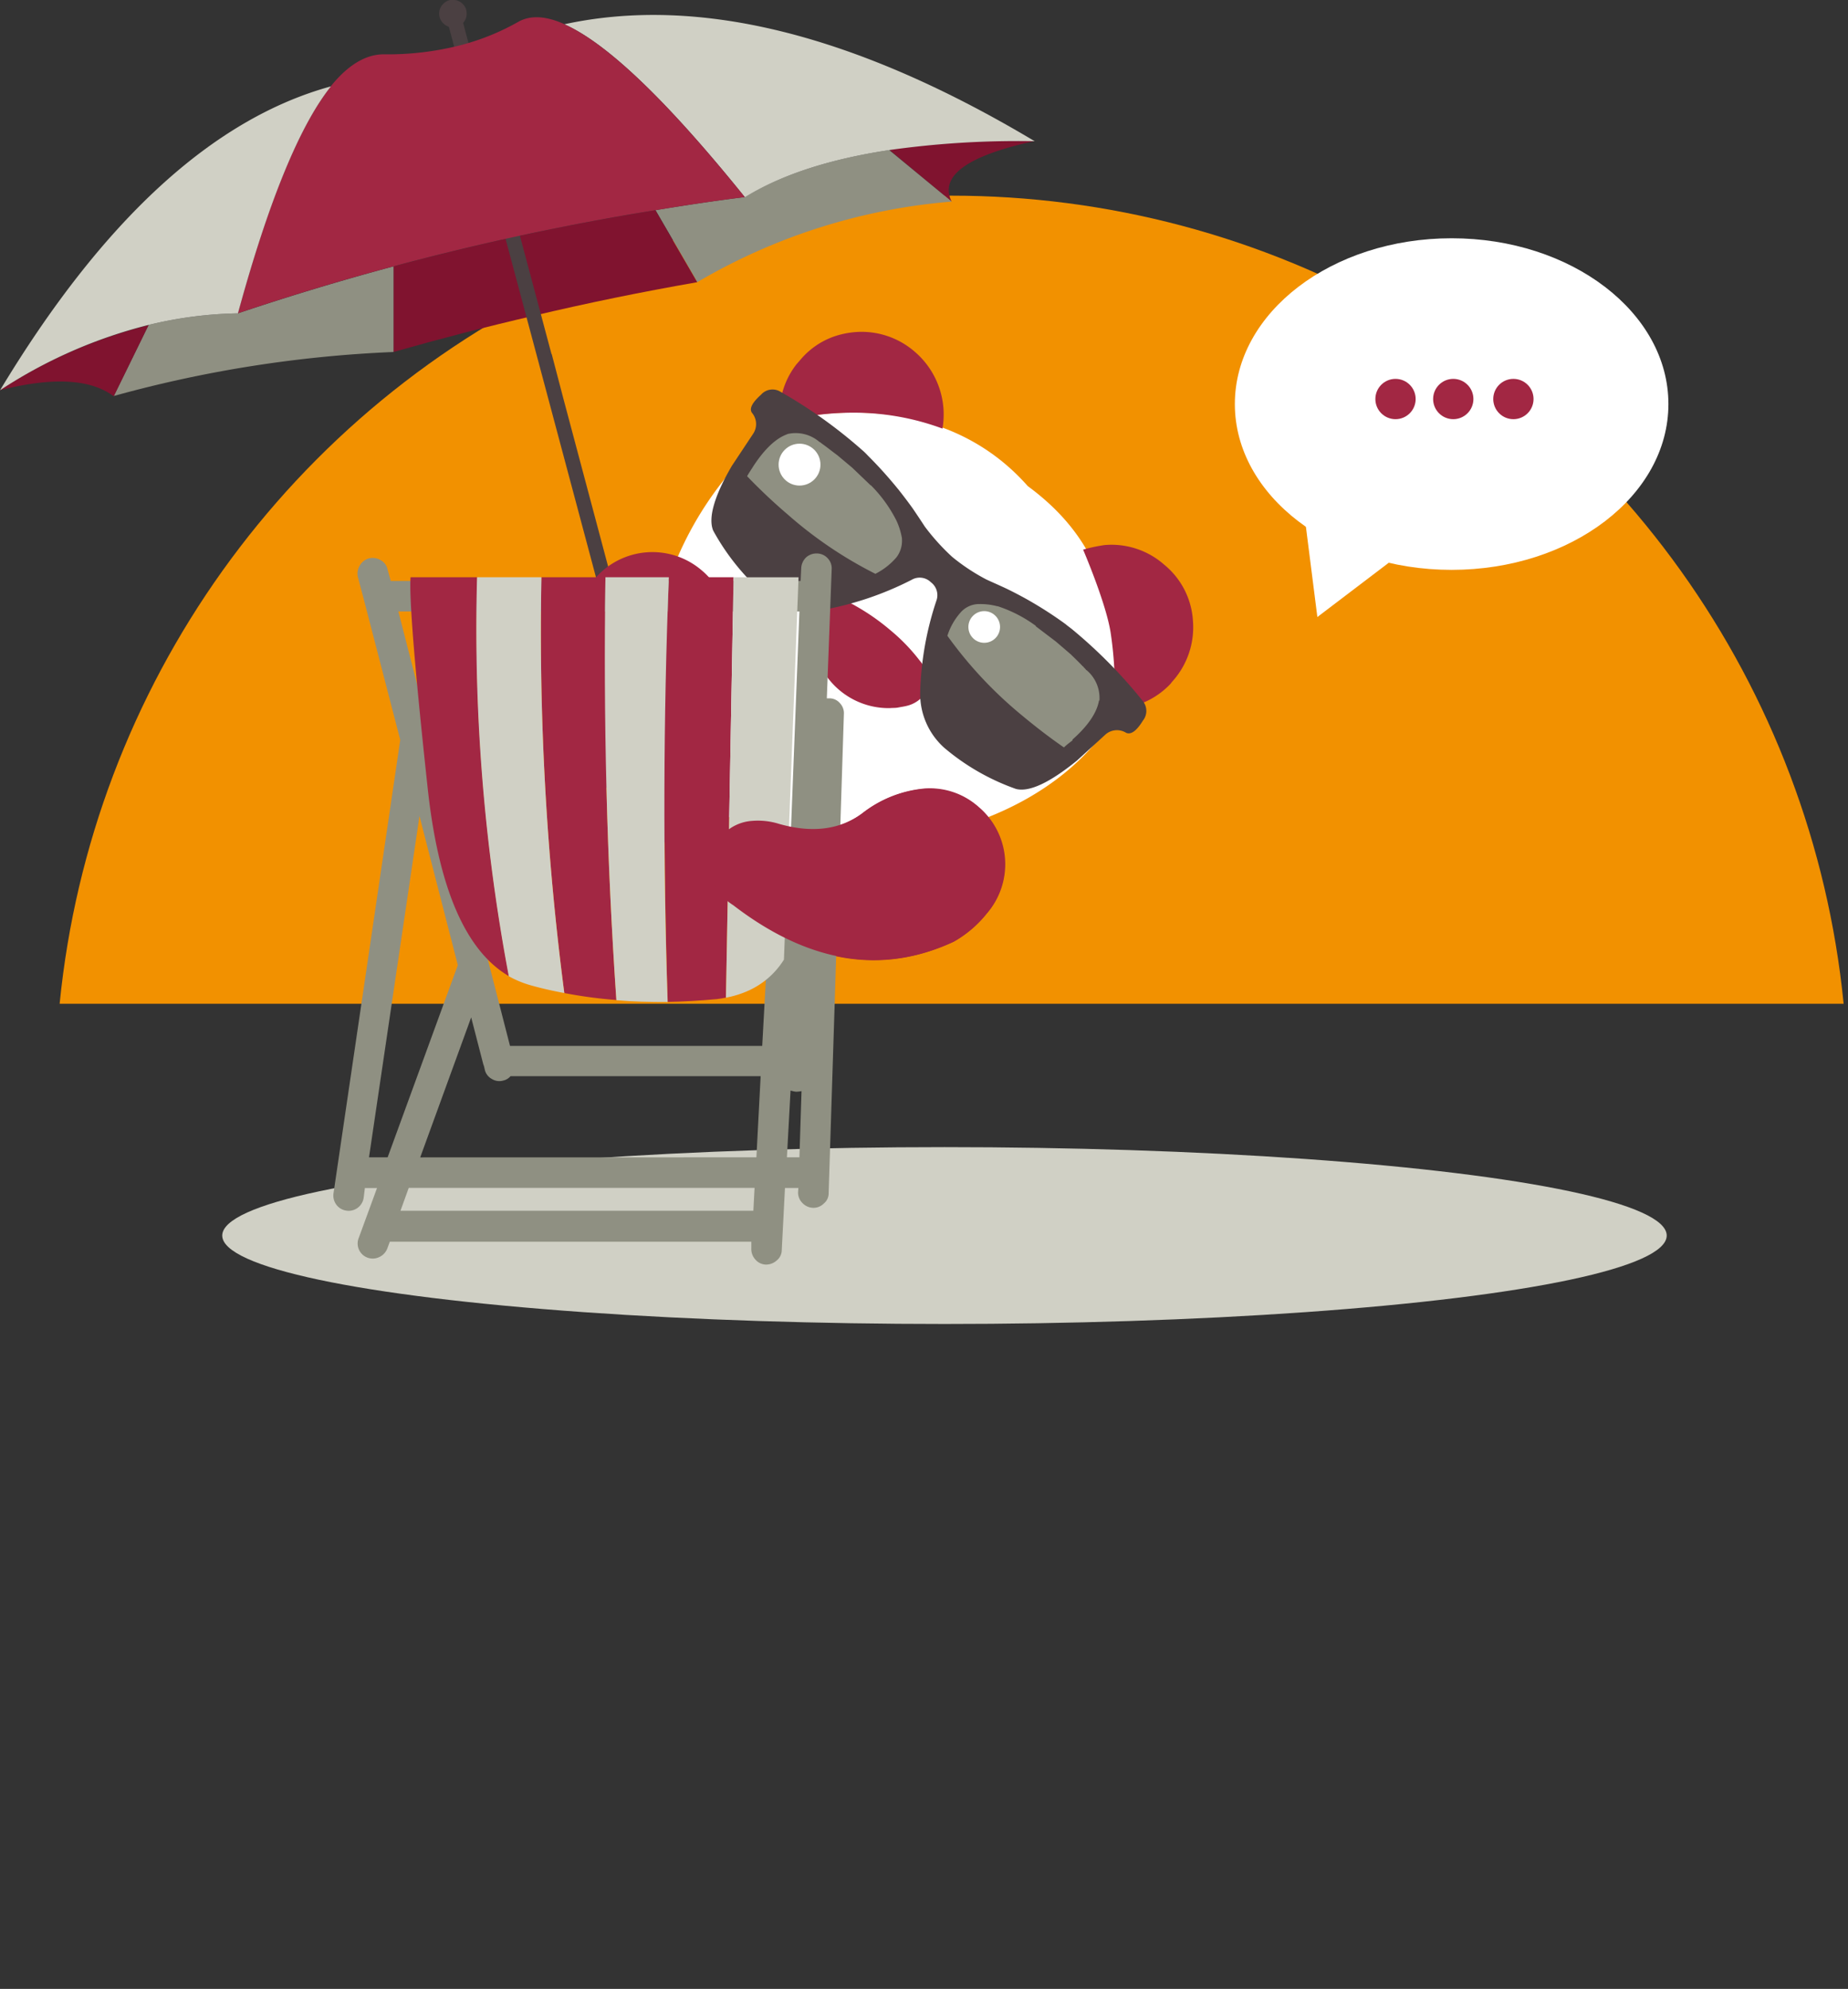 <svg xmlns="http://www.w3.org/2000/svg" xmlns:xlink="http://www.w3.org/1999/xlink" viewBox="0 0 304.59 327.72"><rect x="0" y="0" width="304.59" height="327.72" fill="#333333" stroke="none"/><defs><clipPath id="clip-path" transform="translate(-21.86)"><rect y="26.87" width="372" height="138.53" style="fill:none"/></clipPath></defs><title>Asset 17</title><g id="Layer_2" data-name="Layer 2"><g id="Layer_1-2" data-name="Layer 1"><g style="clip-path:url(#clip-path)"><circle cx="156.85" cy="179.98" r="147.74" style="fill:#f29100"/></g><path d="M151.08,69.36s24.44-7.09,40.18,10.74c13.36,9.82,14.76,22,14.82,36.82,0,0-9,21-45.13,22.36s-30.43-38.44-30.43-38.44A56.44,56.44,0,0,1,151.08,69.36Z" transform="translate(-21.86)" style="fill:#fff"/><ellipse cx="155.67" cy="203.59" rx="119.04" ry="14.57" style="fill:#d0d0c5"/><path d="M178.71,33.23q-3.09-6.34,13.72-10a151.05,151.05,0,0,0-24,1.46Z" transform="translate(-21.86)" style="fill:#80132f"/><path d="M144.63,32.47c-4.93.61-9.85,1.36-14.73,2.16l6.89,11.86a98.37,98.37,0,0,1,41.93-13.27l-10.31-8.5C158.5,26.24,150.61,28.81,144.63,32.47Z" transform="translate(-21.86)" style="fill:#8f9082"/><path d="M136.78,46.5l-6.89-11.86c-7.89,1.26-15.68,2.76-23.38,4.42-6.63,1.46-13.22,3.07-19.8,4.83V58c7.59-2.16,15.33-4.17,23.23-6Q123.06,48.89,136.78,46.5Z" transform="translate(-21.86)" style="fill:#80132f"/><path d="M86.72,43.89q-12.9,3.47-25.64,7.74a66.68,66.68,0,0,0-14.73,1.91L40.61,65.25A204.14,204.14,0,0,1,86.72,58Z" transform="translate(-21.86)" style="fill:#8f9082"/><path d="M21.86,64.3c8.7-2.21,14.93-1.86,18.75,1l5.73-11.71A79.89,79.89,0,0,0,21.86,64.3Z" transform="translate(-21.86)" style="fill:#80132f"/><path d="M96.21,1.16a1,1,0,0,0-.7.55,1,1,0,0,0-.15.9L110.44,59h0l17,63.64a1,1,0,0,0,.55.76,1.16,1.16,0,0,0,.9.1,1.18,1.18,0,0,0,.75-.55,1.15,1.15,0,0,0,.1-.9L114.71,65.65l-1.91-7.29-.05-.05L97.72,2a1.16,1.16,0,0,0-.6-.76A1.11,1.11,0,0,0,96.21,1.16Z" transform="translate(-21.86)" style="fill:#4b4042"/><path d="M168.4,24.73a151.05,151.05,0,0,1,24-1.46Q148.09-3.19,114.87,4q10.56,4.67,29.76,28.5C150.61,28.81,158.5,26.24,168.4,24.73Z" transform="translate(-21.86)" style="fill:#d0d0c5"/><path d="M114.87,4l-.05-.05c-3.07-1.36-5.58-1.46-7.54-.35A39.25,39.25,0,0,1,98,7.39,48.4,48.4,0,0,1,85.1,8.95c-2.91,0-5.83,1.71-8.65,5.18,0,.05-.05.05-.05.1C71.28,20.61,66.15,33,61.07,51.63q12.74-4.3,25.64-7.74c6.53-1.76,13.17-3.37,19.8-4.83,7.69-1.66,15.49-3.17,23.38-4.42,4.88-.81,9.8-1.56,14.73-2.16Q125.39,8.65,114.87,4Z" transform="translate(-21.86)" style="fill:#a22743"/><path d="M46.35,53.54a66.68,66.68,0,0,1,14.73-1.91c5.08-18.6,10.21-31,15.33-37.4q-29.18,8-54.54,50.07A79.89,79.89,0,0,1,46.35,53.54Z" transform="translate(-21.86)" style="fill:#d0d0c5"/><path d="M96.51,0h-.45a2.26,2.26,0,0,0-1.16.65,2.24,2.24,0,0,0-.66,1.61,2.2,2.2,0,0,0,.66,1.56,2.25,2.25,0,0,0,1.61.7,3,3,0,0,0,.71-.1,1.8,1.8,0,0,0,.9-.6c.05-.05.1-.05.1-.1a2,2,0,0,0,.55-1.46A2.06,2.06,0,0,0,98.12.65,2.31,2.31,0,0,0,97.27.1,2,2,0,0,0,96.51,0Z" transform="translate(-21.86)" style="fill:#4b4042"/><path d="M150.46,69.42a.18.18,0,0,0-.05-.15,13.1,13.1,0,0,1,2.77-9.3c.15-.15.3-.35.45-.5a12.79,12.79,0,0,1,5.63-4,14.18,14.18,0,0,1,3.57-.75A13.33,13.33,0,0,1,172.68,58a13.62,13.62,0,0,1,4.52,12.62A42.12,42.12,0,0,0,162.62,68a48.58,48.58,0,0,0-7,.5A44.38,44.38,0,0,0,150.46,69.42Z" transform="translate(-21.86)" style="fill:#a22743"/><path d="M137.54,94a12.2,12.2,0,0,1,4.32,8.5A19.72,19.72,0,0,1,139.45,113c-2.11,4.07-2,8.7.35,13.88a11.39,11.39,0,0,1,1.26,4.27,7.52,7.52,0,0,1-1.76,5.48,7.55,7.55,0,0,1-10.45.8,7.11,7.11,0,0,1-1.06-1.06q-17-16-11.61-34.94a19.4,19.4,0,0,1,3.72-6.08A12.48,12.48,0,0,1,137.54,94Z" transform="translate(-21.86)" style="fill:#a22743"/><path d="M146.49,93.71a15.74,15.74,0,0,1-1.71-9.2c.5-3.87,2.46-5.83,5.73-6a33.08,33.08,0,0,0,11.26-1.66,5.31,5.31,0,0,1,5.58,1.26c5.18,4.37,6.54,9.4,4.12,15a7.92,7.92,0,0,1-.5.9,18.31,18.31,0,0,1-2,2.26c-1.16,1.15-2.91,1.41-5.18.7a7,7,0,0,0-6,.4,9.88,9.88,0,0,1-5.28,1.56C150.66,98.93,148.7,97.17,146.49,93.71Z" transform="translate(-21.86)" style="fill:#a22743"/><path d="M213.75,93.05a12.94,12.94,0,0,1,4.73,9.2,13.34,13.34,0,0,1-3.22,9.85,5.08,5.08,0,0,0-.45.55,13.09,13.09,0,0,1-8.75,4.12,2.63,2.63,0,0,0-.65.05,53.19,53.19,0,0,0,.15-5.68,60.45,60.45,0,0,0-.66-7c-.8-4.93-4.52-13.57-4.52-13.57a25.64,25.64,0,0,1,3.57-.76A13.13,13.13,0,0,1,213.75,93.05Z" transform="translate(-21.86)" style="fill:#a22743"/><path d="M177.8,99.89l.8-.66c5.18-3.27,10.36-2.71,15.48,1.71a5.33,5.33,0,0,1,2.11,5.33,34.69,34.69,0,0,0,.1,11.41c.4,3.27-1.26,5.48-5,6.59a14.87,14.87,0,0,1-9.3-.3c-3.77-1.61-5.83-3.27-6.08-5.08a10.45,10.45,0,0,1,.65-5.48,6.91,6.91,0,0,0-.5-6c-1.06-2.16-1.11-3.87-.1-5.23A17.93,17.93,0,0,1,177.8,99.89Z" transform="translate(-21.86)" style="fill:#a22743"/><path d="M157.5,99.69c1.46-1.16,3.27-1.11,5.38.15a36.09,36.09,0,0,1,5.73,4,30.68,30.68,0,0,1,4.83,5c1.56,1.86,1.91,3.62,1,5.28a5.14,5.14,0,0,1-3.22,2.21c-.4.1-.8.15-1.31.25s-.85.05-1.36.1h-.45a12.59,12.59,0,0,1-12.17-10.41,1.39,1.39,0,0,0-.05-.45,12.25,12.25,0,0,1-.1-1.36,10.87,10.87,0,0,1,.05-1.31A5,5,0,0,1,157.5,99.69Z" transform="translate(-21.86)" style="fill:#a22743"/><path d="M174,130a12.48,12.48,0,0,1,10.46,20.56,18.75,18.75,0,0,1-5.43,4.62c-11.86,5.53-24,3.52-36.34-6-.4-.25-.81-.55-1.21-.86a7.41,7.41,0,0,1,4.32-13,11.3,11.3,0,0,1,4.37.5c5.53,1.56,10.11,1,13.77-1.76A19.46,19.46,0,0,1,174,130Z" transform="translate(-21.86)" style="fill:#a22743"/><path d="M183.13,109.94a2.85,2.85,0,0,1-1.06-2.57,3,3,0,0,1,1.91-2.16,7.19,7.19,0,0,1,3.77-.25,6.77,6.77,0,0,1,3.42,1.61,2.9,2.9,0,0,1,1,2.67,2.64,2.64,0,0,1-1.91,2,6.25,6.25,0,0,1-3.77.4A6.16,6.16,0,0,1,183.13,109.94Z" transform="translate(-21.86)" style="fill:#fff"/><path d="M190.37,107.93a3.34,3.34,0,0,1-.7,2.31,3.1,3.1,0,0,1-2.21,1.05,3,3,0,0,1-2.26-.75,3.22,3.22,0,0,1-1.11-2.11,3,3,0,0,1,.8-2.31A3.23,3.23,0,0,1,187,105a3.27,3.27,0,0,1,2.36.75A3.18,3.18,0,0,1,190.37,107.93Z" transform="translate(-21.86)" style="fill:#a22743"/><path d="M187.86,106.27a1,1,0,0,1,.1,1.36,1,1,0,0,1-.65.3.84.84,0,0,1-.65-.2.93.93,0,0,1-.35-.6.81.81,0,0,1,.85-1A.87.87,0,0,1,187.86,106.27Z" transform="translate(-21.86)" style="fill:#fff"/><path d="M160.16,90.34a2.74,2.74,0,0,0,2.71.65,3.07,3.07,0,0,0,1.81-2.26,7,7,0,0,0-.35-3.72,6.73,6.73,0,0,0-2.11-3.12,2.89,2.89,0,0,0-2.76-.65,2.83,2.83,0,0,0-1.76,2.26,6.17,6.17,0,0,0,.25,3.77A5.91,5.91,0,0,0,160.16,90.34Z" transform="translate(-21.86)" style="fill:#fff"/><path d="M164.38,85.71a3.29,3.29,0,0,1-.7,2.31,3.37,3.37,0,0,1-2.21,1.1,3.43,3.43,0,0,1-2.26-.75,3.25,3.25,0,0,1-1.11-2.16,2.94,2.94,0,0,1,.8-2.26A3,3,0,0,1,161,82.85a3.11,3.11,0,0,1,3.42,2.87Z" transform="translate(-21.86)" style="fill:#a22743"/><path d="M161.87,84.05a.88.88,0,0,1,.3.65.94.94,0,0,1-.25.7.87.87,0,0,1-.6.3.9.9,0,0,1-.71-.2.82.82,0,0,1-.3-.65,1.87,1.87,0,0,1,.2-.71,2.63,2.63,0,0,1,.65-.3A1.15,1.15,0,0,1,161.87,84.05Z" transform="translate(-21.86)" style="fill:#fff"/><path d="M210.18,115.47a80.57,80.57,0,0,0-11.41-11.61c-.4-.35-.86-.65-1.26-1A63.74,63.74,0,0,0,187.76,97c-1.06-.5-2.21-1-3.32-1.51a33,33,0,0,1-5.63-3.72,36.12,36.12,0,0,1-4.52-5c-.65-1-1.36-2.06-2-3a68.33,68.33,0,0,0-7.39-8.7,11.1,11.1,0,0,0-1.1-1.05,79.2,79.2,0,0,0-13.27-9.45,2.51,2.51,0,0,0-3.22.45c-1.46,1.31-2,2.31-1.51,3a2.88,2.88,0,0,1,.25,3.37l-3.57,5.38c-2.92,5-3.92,8.6-3.07,10.66A38.27,38.27,0,0,0,147.94,98c3.17,2.31,6.43,3.17,9.75,2.46a52.88,52.88,0,0,0,14.43-4.92,2.62,2.62,0,0,1,3.17.4,2.66,2.66,0,0,1,.9,3.06,51.6,51.6,0,0,0-2.66,15,11.89,11.89,0,0,0,4,9.25A37.52,37.52,0,0,0,189.32,130c2.16.55,5.53-1,10.05-4.68L204.1,121a2.86,2.86,0,0,1,3.37-.25c.8.35,1.71-.3,2.76-2A2.56,2.56,0,0,0,210.18,115.47Z" transform="translate(-21.86)" style="fill:#4b4042"/><path d="M186.2,99.89s.05,0,.1,0a22.41,22.41,0,0,1,6.33,3.27h-.1l3.37,2.56,2.46,2.11c.66.65,1.36,1.31,2,2v-.05a2.19,2.19,0,0,0,.3.35,1,1,0,0,1,.2.25l.1.05a6,6,0,0,1,2.11,5H203c-.35,2-1.81,4.17-4.37,6.43V122c-.45.35-1,.75-1.41,1.16-2.41-1.66-4.82-3.52-7.34-5.63a69.11,69.11,0,0,1-11.87-12.77,10.6,10.6,0,0,1,2.16-3.82A4.06,4.06,0,0,1,183,99.54h.05c0-.05,0,0,.05,0s.1,0,.1-.05v.05A10.55,10.55,0,0,1,186.2,99.89Z" transform="translate(-21.86)" style="fill:#8f9082"/><path d="M151.56,71.54A6,6,0,0,1,157,72.89l-.1-.1a2.27,2.27,0,0,1,.35.25c.15.1.25.2.35.25h0c.81.6,1.51,1.16,2.26,1.71l2.46,2.06L165.39,80v-.05a22.67,22.67,0,0,1,4.17,5.73c0,.05.05.05.05.1a11.3,11.3,0,0,1,.91,2.91v.15a4.45,4.45,0,0,1-.91,3,11.19,11.19,0,0,1-3.47,2.71,68.19,68.19,0,0,1-14.42-9.75A91.73,91.73,0,0,1,145,78.47c.3-.55.65-1.05,1-1.61,1.86-2.86,3.77-4.68,5.68-5.33Z" transform="translate(-21.86)" style="fill:#8f9082"/><path d="M170.52,88.78v0Z" transform="translate(-21.86)" style="fill:#8f9082"/><circle cx="131.78" cy="76.56" r="3.45" style="fill:#fff"/><circle cx="162.22" cy="103.31" r="2.61" style="fill:#fff"/><path d="M81.18,93.15A2.5,2.5,0,0,1,82.69,92a2.53,2.53,0,0,1,1.91.3,2.28,2.28,0,0,1,1.15,1.56l.51,1.86h67.56l.1-2.11a2.62,2.62,0,0,1,.8-1.76,2.53,2.53,0,0,1,1.81-.65,2.41,2.41,0,0,1,1.76.8,2.38,2.38,0,0,1,.65,1.81l-.8,21.26h.4a2.24,2.24,0,0,1,1.76.8,2.38,2.38,0,0,1,.65,1.81l-2.51,78.88a2.17,2.17,0,0,1-.81,1.76,2.38,2.38,0,0,1-1.76.7,2.52,2.52,0,0,1-1.76-.8,2.42,2.42,0,0,1-.71-1.81l.05-.66h-2.21L150.71,206a2.2,2.2,0,0,1-.85,1.71,2.6,2.6,0,0,1-1.81.66,2.36,2.36,0,0,1-1.71-.85,2.58,2.58,0,0,1-.65-1.81l0-1.11H86.11l-.41,1.11a2.55,2.55,0,0,1-1.3,1.41A2.48,2.48,0,0,1,81,203.95l3-8.19h-2l-.2,1.61a2.52,2.52,0,0,1-1,1.66,2.48,2.48,0,0,1-1.86.45,2.45,2.45,0,0,1-1.66-1,2.53,2.53,0,0,1-.45-1.86l11-74.7L81.84,98.83l-1-3.77A2.56,2.56,0,0,1,81.18,93.15Zm70.63,46.55a.64.64,0,0,1,.3.05l1.51-39H87.52l5.23,20.36c.05,0,.05,0,.05.05v.1l13.12,51.08h41.57l1.66-30.26a2.27,2.27,0,0,1,.86-1.71A2.2,2.2,0,0,1,151.82,139.7Zm-.25,51h2.06l.35-10.91a5.55,5.55,0,0,1-.9.1,4.81,4.81,0,0,1-.91-.2Zm-5.53,8.8.2-3.77h-57l-1.36,3.77Zm.5-8.8.7-13.37H106a2.15,2.15,0,0,1-1.16.71,2.34,2.34,0,0,1-1.91-.25,2.32,2.32,0,0,1-1.16-1.51l-.15-.65a.19.19,0,0,1-.05-.15l-.05-.1-2-7.74-8.4,23.07Zm-63.85,0h3.07l11.57-31.67L91,134.47Z" transform="translate(-21.86)" style="fill:#8f9082"/><path d="M132.11,95.11h10.66l-1.26,69.27c-.5.1-1,.2-1.5.25-2.71.25-5.43.41-8.1.46Q130.78,130.1,132.11,95.11Z" transform="translate(-21.86)" style="fill:#a22743"/><path d="M111.09,95.11h10.56c-.35,23.23.2,46.45,1.81,69.67a76.33,76.33,0,0,1-8.59-1.15A459.93,459.93,0,0,1,111.09,95.11Z" transform="translate(-21.86)" style="fill:#a22743"/><path d="M121.65,95.11h10.45q-1.36,35-.2,70c-2.86,0-5.68-.05-8.45-.3C121.85,141.56,121.3,118.34,121.65,95.11Z" transform="translate(-21.86)" style="fill:#d0d0c5"/><path d="M89.53,95.11h11a308.6,308.6,0,0,0,5.23,65.75q-10.86-6.33-13.47-31.57C90.18,109.74,89.28,98.38,89.53,95.11Z" transform="translate(-21.86)" style="fill:#a22743"/><path d="M100.49,95.11h10.61a459.93,459.93,0,0,0,3.77,68.52c-1.86-.35-3.67-.75-5.48-1.26a16.66,16.66,0,0,1-3.67-1.51A308.6,308.6,0,0,1,100.49,95.11Z" transform="translate(-21.86)" style="fill:#d0d0c5"/><path d="M145.23,163.23a16,16,0,0,1-3.72,1.16l1.26-69.27h10.71l-2.41,63A13.34,13.34,0,0,1,145.23,163.23Z" transform="translate(-21.86)" style="fill:#d0d0c5"/><path d="M141.56,148.3a10.08,10.08,0,0,0,1.16.86q18.55,14.25,36.34,6a18.75,18.75,0,0,0,5.43-4.62,12.36,12.36,0,0,0-1.36-17.6,12,12,0,0,0-9.05-3A19.45,19.45,0,0,0,164,134c-3.67,2.71-8.24,3.32-13.72,1.76a11.65,11.65,0,0,0-4.42-.5,7.31,7.31,0,0,0-6.84,7.94A7.15,7.15,0,0,0,141.56,148.3Z" transform="translate(-21.86)" style="fill:#a22743"/><ellipse cx="239.26" cy="66.58" rx="35.73" ry="27.32" style="fill:#fff"/><polygon points="217.13 101.67 213.17 70.47 242.17 82.64 217.13 101.67" style="fill:#fff"/><circle cx="249.44" cy="65.75" r="3.32" style="fill:#a22743"/><circle cx="239.53" cy="65.75" r="3.32" style="fill:#a22743"/><circle cx="230.01" cy="65.75" r="3.32" style="fill:#a22743"/></g></g></svg>